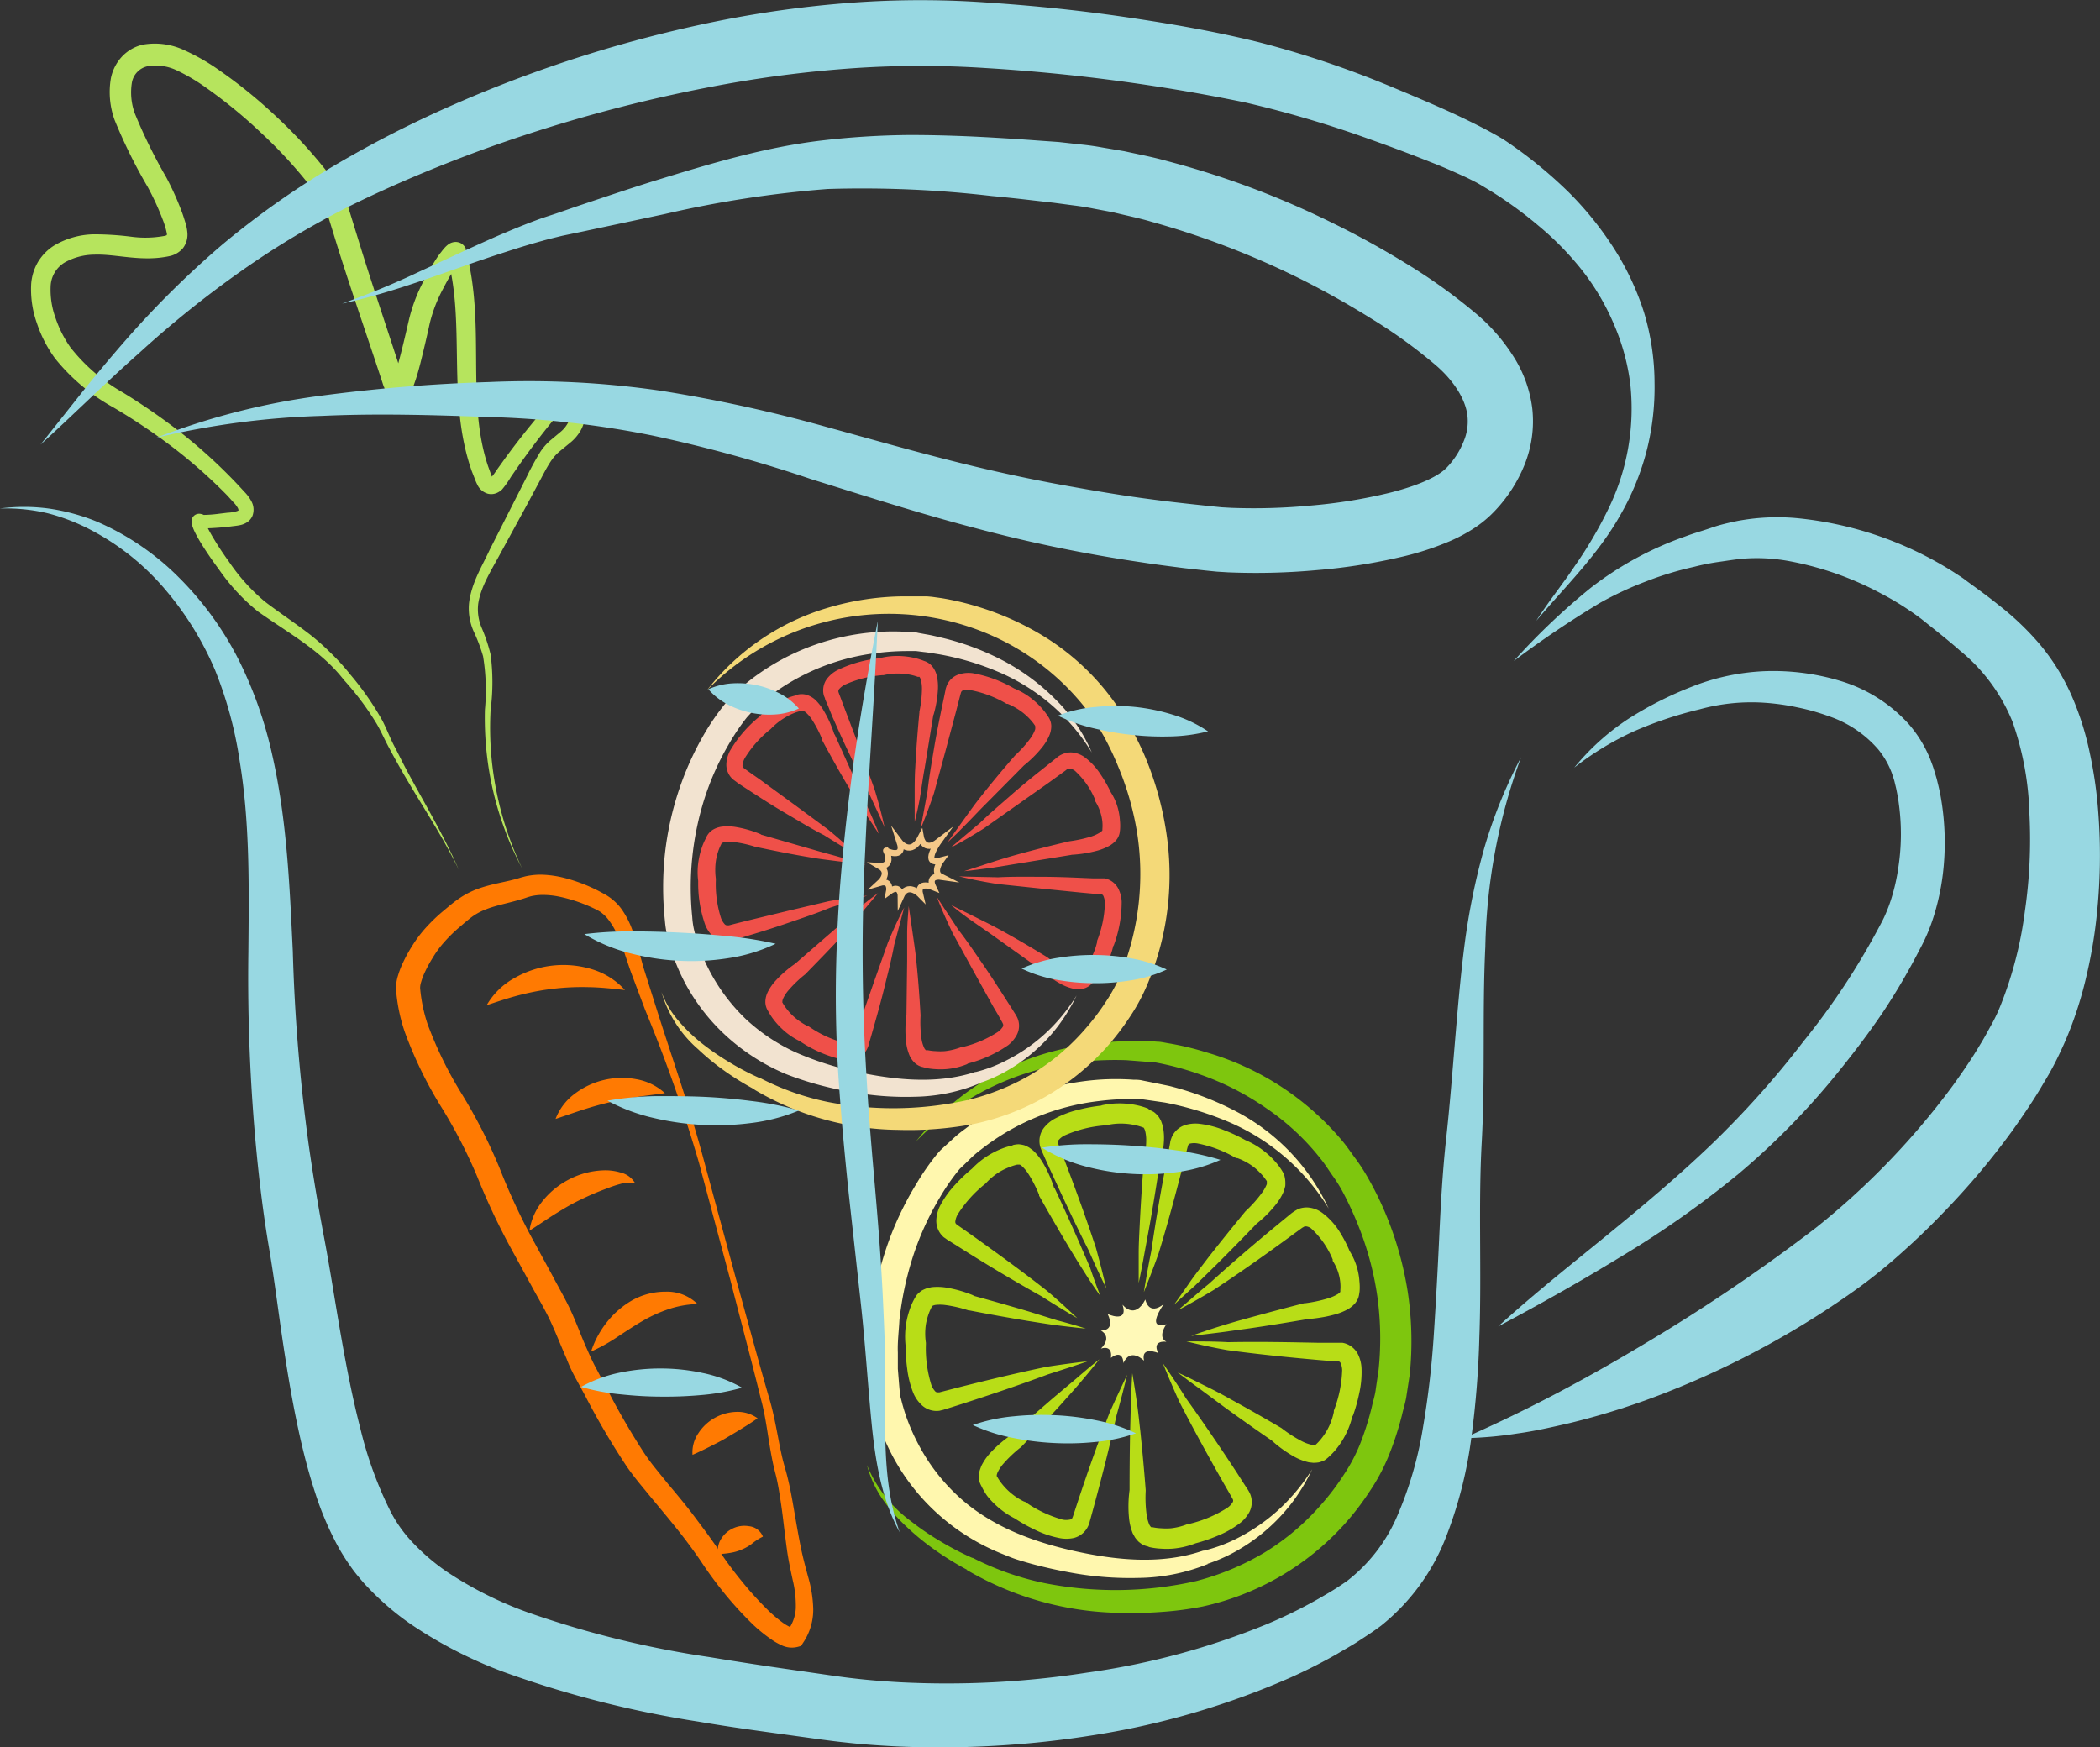 <svg id="Layer_1" data-name="Layer 1" xmlns="http://www.w3.org/2000/svg" viewBox="0 0 239.53 199.33"><rect x="0" y="0" width="239.53" height="199.33" fill="#333333" stroke="none"/><defs><style>.cls-1{fill:#ff7a02;}.cls-2{fill:#b6e45d;}.cls-3{fill:#7ec60e;}.cls-4{fill:#fff7ae;}.cls-5{fill:#fff9b8;}.cls-6{fill:#b8dd17;}.cls-7{fill:#f4d978;}.cls-8{fill:#f2e3d0;}.cls-9{fill:none;stroke:#f4c889;stroke-miterlimit:10;stroke-width:0.7px;}.cls-10{fill:#ef5049;}.cls-11{fill:#98d8e2;}</style></defs><title>serving</title><path class="cls-1" d="M86.34,140.86,90,154.37c1.25,4.49,2.45,9,3.75,13.48.69,2.26,1,4.63,1.51,6.84.13.56.29,1.09.45,1.67s.29,1.16.42,1.74c.24,1.16.43,2.32.63,3.47s.4,2.29.63,3.42.52,2.19.83,3.35A14.3,14.3,0,0,1,98.8,192a6.73,6.73,0,0,1-1.19,3.89h0l-.19.31-.36.1a2.7,2.7,0,0,1-1.94-.21,7.14,7.14,0,0,1-1.18-.69A17.67,17.67,0,0,1,92,193.83a41.17,41.17,0,0,1-3.22-3.49A46.32,46.32,0,0,1,86,186.56c-.85-1.25-1.74-2.45-2.69-3.64s-1.93-2.36-2.91-3.54l-1.47-1.79c-.49-.61-1-1.27-1.44-1.92a85,85,0,0,1-4.74-8.08l-1.09-2c-.39-.72-.73-1.45-1-2.17-.64-1.45-1.19-2.87-1.81-4.21s-1.41-2.65-2.14-4l-2.22-4.06a75.69,75.69,0,0,1-4-8.45,56.87,56.87,0,0,0-4.13-8,46.66,46.66,0,0,1-4.15-8.54,19.46,19.46,0,0,1-1-4.9,4.87,4.87,0,0,1,.24-1.57,9.73,9.73,0,0,1,.47-1.25,17.48,17.48,0,0,1,1.2-2.2,14.28,14.28,0,0,1,1.52-2,20,20,0,0,1,1.77-1.72l.92-.77c.31-.25.6-.49,1-.76a9.56,9.56,0,0,1,2.36-1.21c1.65-.57,3.16-.74,4.52-1.16l.26-.08.34-.09a5.36,5.36,0,0,1,.69-.14,7.94,7.94,0,0,1,1.35-.09,11.8,11.8,0,0,1,2.53.36,18.4,18.4,0,0,1,4.54,1.82,5.76,5.76,0,0,1,1.13.78,5.86,5.86,0,0,1,.91,1,10.12,10.12,0,0,1,1.17,2.25c.59,1.52.92,3.06,1.34,4.49l1.39,4.39C82.68,129.08,84.76,134.89,86.34,140.86Zm-.59.16a171.53,171.53,0,0,0-6.12-17.37L78,119.32c-.53-1.49-.95-3-1.56-4.27a8.29,8.29,0,0,0-1.06-1.77,3.9,3.9,0,0,0-.66-.66,1.94,1.94,0,0,0-.36-.25,3.74,3.74,0,0,0-.43-.23,17.52,17.52,0,0,0-4.08-1.41,9.45,9.45,0,0,0-2-.2,5.9,5.9,0,0,0-.95.09,3.05,3.05,0,0,0-.44.1l-.21.06-.29.1c-1.57.52-3.13.77-4.38,1.25a6.91,6.91,0,0,0-1.72.91c-.24.18-.54.43-.83.67l-.84.72A17.36,17.36,0,0,0,56.63,116a11.43,11.43,0,0,0-1.22,1.68,14.77,14.77,0,0,0-1,1.86,7,7,0,0,0-.33.91,2.26,2.26,0,0,0-.12.69,17.72,17.72,0,0,0,.85,4.12,44.31,44.31,0,0,0,3.92,8A59.69,59.69,0,0,1,63,141.63a73.07,73.07,0,0,0,3.83,8.25l2.18,4c.71,1.36,1.48,2.65,2.17,4.15S72.38,161,73,162.35c.3.69.6,1.35.94,2l1.07,2a82.85,82.85,0,0,0,4.52,7.87c.42.62.84,1.19,1.32,1.78l1.44,1.78c1,1.19,2,2.38,2.92,3.61s1.89,2.5,2.76,3.8a43.9,43.9,0,0,0,2.67,3.62,39,39,0,0,0,3,3.31,15.49,15.49,0,0,0,1.63,1.39,5,5,0,0,0,.8.49c.24.14.45.1.29.13l-.55.4h0a4.56,4.56,0,0,0,1-2.62,12.36,12.36,0,0,0-.35-3.22c-.24-1.11-.5-2.31-.66-3.48s-.3-2.33-.44-3.49-.31-2.3-.5-3.43c-.1-.56-.21-1.13-.35-1.67s-.29-1.15-.4-1.73c-.47-2.34-.67-4.63-1.28-6.86-1.11-4.53-2.32-9-3.48-13.55Z" transform="translate(-6.04 -8.44)"/><path class="cls-2" d="M65.6,107.51a36.52,36.52,0,0,1-3.88-11.84,37.25,37.25,0,0,1-.37-6.27,23.89,23.89,0,0,0-.21-6.1,18.83,18.83,0,0,0-1.08-2.85,6.41,6.41,0,0,1-.51-3.3c.3-2.27,1.47-4.1,2.35-6l2.82-5.56,1.41-2.78A31.23,31.23,0,0,1,67.66,60a6.56,6.56,0,0,1,1.15-1.32l1.2-1a3.43,3.43,0,0,0,.81-1,2.88,2.88,0,0,0,.33-1.16,2.78,2.78,0,0,0,0-.6,1.56,1.56,0,0,0-.12-.46s0,0,0,0a.77.77,0,0,0-.22.1,4.05,4.05,0,0,0-.9.91l-1,1.19q-1.95,2.4-3.72,4.92l-.88,1.27a10.31,10.31,0,0,1-1,1.42,2,2,0,0,1-.62.41,1.59,1.59,0,0,1-1,.08,1.9,1.9,0,0,1-1.19-1,7,7,0,0,1-.35-.82l-.3-.76C56.94,53.89,59.22,45.2,57,37.56l.06.16a1,1,0,0,0,.45.48,1.09,1.09,0,0,0,.67.12c.33-.08.28-.1.36-.14s0,0,0,0-.18.22-.28.35-.4.58-.59.89c-.38.62-.74,1.28-1.08,1.94a16.56,16.56,0,0,0-1.54,4c-.33,1.52-.68,3-1.07,4.56-.2.77-.41,1.53-.7,2.33-.07.2-.15.41-.25.62a3.26,3.26,0,0,1-.48.79,1.69,1.69,0,0,1-.36.32,1.38,1.38,0,0,1-1.8-.24,1.74,1.74,0,0,1-.26-.37,3.47,3.47,0,0,1-.29-.85l0,.11c-1.72-5.28-3.57-10.54-5.25-15.88l-1.21-3.93a14.23,14.23,0,0,0-2-3.21,52.82,52.82,0,0,0-5.54-6,55.58,55.58,0,0,0-6.3-5.17,21.43,21.43,0,0,0-3.39-2A5.56,5.56,0,0,0,22.86,16a2.31,2.31,0,0,0-1.78,1.89,7,7,0,0,0,.33,3.47A59.19,59.19,0,0,0,25,28.66a32.7,32.7,0,0,1,1.78,3.95c.13.34.24.7.35,1.05a5.49,5.49,0,0,1,.28,1.28,2.56,2.56,0,0,1-.51,1.82,2.74,2.74,0,0,1-1.54.9c-3.22.69-6.07-.27-8.56-.17a7,7,0,0,0-3.41.91A3.32,3.32,0,0,0,11.82,41a9.36,9.36,0,0,0,.53,3.64,13.17,13.17,0,0,0,1.72,3.42,20.45,20.45,0,0,0,6,5.16A70.62,70.62,0,0,1,27,58.05a59.56,59.56,0,0,1,6.23,5.75l.72.78a4.6,4.6,0,0,1,.74,1,2,2,0,0,1,.14,1.72,1.68,1.68,0,0,1-.66.75,2.37,2.37,0,0,1-.73.29c-.45.09-.76.11-1.12.16l-1.06.11q-1.07.09-2.14.11h-.24l-.21-.14-.06,0,.07,0a.62.62,0,0,0,.4-.06.67.67,0,0,0,.35-.44.39.39,0,0,0,0-.13v0a4.2,4.2,0,0,0,.25.61c.22.44.47.89.74,1.33.53.89,1.11,1.76,1.72,2.6a22,22,0,0,0,4.1,4.57c1.66,1.27,3.44,2.44,5.14,3.75A27.35,27.35,0,0,1,43.84,83,24.58,24.58,0,0,1,46,85.39a33,33,0,0,1,3.67,5.28c.51,1,.88,2,1.35,2.89s.95,1.89,1.45,2.82c2,3.72,4.21,7.37,5.9,11.27-1.84-3.83-4.23-7.34-6.34-11q-.8-1.38-1.55-2.79C49.95,92.9,49.53,91.9,49,91a32.24,32.24,0,0,0-3.74-5c-2.58-3.34-6.32-5.33-9.82-7.82A22.93,22.93,0,0,1,31,73.38c-.64-.86-1.26-1.75-1.84-2.67-.29-.46-.57-.93-.83-1.44a5.47,5.47,0,0,1-.36-.86,1.74,1.74,0,0,1-.07-.34,1,1,0,0,1,0-.33.88.88,0,0,1,.46-.6.9.9,0,0,1,.6-.07,1.23,1.23,0,0,1,.26.08,2.15,2.15,0,0,1,.28.16l-.45-.13q1,0,2-.14l1-.12c.32,0,.71-.09.94-.15s.27-.13.26-.12a.83.83,0,0,0-.1-.29,3,3,0,0,0-.51-.65L32,65a57.75,57.75,0,0,0-6.15-5.46A68.68,68.68,0,0,0,19,54.93a22.43,22.43,0,0,1-6.67-5.59,14.5,14.5,0,0,1-2.07-4,11.48,11.48,0,0,1-.66-4.57,5.83,5.83,0,0,1,.77-2.44,5.7,5.7,0,0,1,1.81-1.86,9.21,9.21,0,0,1,4.55-1.3,33.73,33.73,0,0,1,4.32.28,12,12,0,0,0,3.77-.1c.25-.06.32-.14.26-.08s0,0,0-.15a9.07,9.07,0,0,0-.5-1.68,30.36,30.36,0,0,0-1.68-3.65,59.51,59.51,0,0,1-3.79-7.67,9.35,9.35,0,0,1-.42-4.76,5.14,5.14,0,0,1,1.24-2.44,4.69,4.69,0,0,1,2.42-1.39,7.93,7.93,0,0,1,4.85.7A23.86,23.86,0,0,1,31,16.42a56.07,56.07,0,0,1,6.63,5.39,55.3,55.3,0,0,1,5.79,6.31A16.28,16.28,0,0,1,45.74,32L47,36.08c1.63,5.3,3.45,10.56,5.14,15.89l0,.07v0c0,.13.08.29.07.25a.62.62,0,0,0-.1-.13,1,1,0,0,0-.57-.3,1,1,0,0,0-.71.14.69.69,0,0,0-.15.13c0,.05.06-.08.11-.21s.12-.29.18-.45c.24-.65.45-1.38.64-2.11.39-1.46.74-3,1.08-4.46a18.82,18.82,0,0,1,1.77-4.59c.37-.71.76-1.41,1.19-2.1.22-.35.44-.69.7-1a6.65,6.65,0,0,1,.45-.55,2.92,2.92,0,0,1,.38-.34,1.44,1.44,0,0,1,.62-.26,1.28,1.28,0,0,1,.81.13,1.3,1.3,0,0,1,.55.59l0,.07,0,.09c2.32,8.51,0,17.08,2.55,24.68l.25.69a6.64,6.64,0,0,0,.24.62c.07.15.11.1-.08,0A.38.38,0,0,0,62,63s0,0,0,0a12.27,12.27,0,0,0,.8-1.09l.92-1.28q1.86-2.54,3.9-4.95l1-1.19A5.49,5.49,0,0,1,70,53.19a2.08,2.08,0,0,1,1.25-.32,1.63,1.63,0,0,1,1.27.87,3,3,0,0,1,.3,1,4.45,4.45,0,0,1,0,1,4.51,4.51,0,0,1-.55,1.81,5,5,0,0,1-1.19,1.39l-1.22,1a5,5,0,0,0-.91,1c-.53.76-1,1.73-1.49,2.63L66,66.29,63,71.79c-1,1.84-2.12,3.61-2.41,5.5A5.35,5.35,0,0,0,61,80.1a19.37,19.37,0,0,1,1,3,24.44,24.44,0,0,1,0,6.32,36.62,36.62,0,0,0,.18,6.18A37.42,37.42,0,0,0,65.6,107.51Z" transform="translate(-6.04 -8.44)"/><path class="cls-1" d="M77.32,121.38c-1.49-.17-2.82-.31-4.13-.33a28,28,0,0,0-3.85.16,28.55,28.55,0,0,0-3.79.68c-1.28.31-2.55.74-4,1.22A8.23,8.23,0,0,1,64.74,120a11.19,11.19,0,0,1,8.8-1A8.27,8.27,0,0,1,77.32,121.38Z" transform="translate(-6.04 -8.44)"/><path class="cls-1" d="M81.88,133.14c-1.23.18-2.3.29-3.33.46s-2,.36-3,.59-1.95.5-2.95.82-2,.68-3.19,1.07a6.45,6.45,0,0,1,2.21-2.89,8.93,8.93,0,0,1,7-1.64A6.48,6.48,0,0,1,81.88,133.14Z" transform="translate(-6.04 -8.44)"/><path class="cls-1" d="M78.49,143.42a3.58,3.58,0,0,0-1.7.08,13.73,13.73,0,0,0-1.54.52,29.76,29.76,0,0,0-3,1.28c-1,.47-1.88,1-2.82,1.58s-1.87,1.24-3,1.95a7,7,0,0,1,1.58-3.48,9.27,9.27,0,0,1,3-2.4,9.08,9.08,0,0,1,3.76-1,6,6,0,0,1,2,.23A2.65,2.65,0,0,1,78.49,143.42Z" transform="translate(-6.04 -8.44)"/><path class="cls-1" d="M85.6,157.2a11.27,11.27,0,0,0-3.35.6,15.79,15.79,0,0,0-2.83,1.28c-.91.52-1.82,1.12-2.78,1.75a20,20,0,0,1-3.18,1.79,10.7,10.7,0,0,1,1.77-3.31,10,10,0,0,1,2.89-2.52,7.74,7.74,0,0,1,3.86-1A4.93,4.93,0,0,1,85.6,157.2Z" transform="translate(-6.04 -8.44)"/><path class="cls-1" d="M92.45,170.23c-.75.53-1.36.9-1.94,1.26s-1.12.67-1.67,1-1.1.6-1.71.91-1.25.63-2.1,1a3.86,3.86,0,0,1,.67-2.47A5.36,5.36,0,0,1,90,169.5,3.88,3.88,0,0,1,92.45,170.23Z" transform="translate(-6.04 -8.44)"/><path class="cls-1" d="M93.06,183.73a6.32,6.32,0,0,0-1.29.84,5.24,5.24,0,0,1-1,.58,5.41,5.41,0,0,1-1.16.38,10,10,0,0,1-1.67.19,2.53,2.53,0,0,1,.41-1.82,3.11,3.11,0,0,1,1.31-1.12,3.05,3.05,0,0,1,1.81-.24A1.9,1.9,0,0,1,93.06,183.73Z" transform="translate(-6.04 -8.44)"/><path class="cls-3" d="M110.52,138.65a29.31,29.31,0,0,1,14.87-10.07,35.13,35.13,0,0,1,9.12-1.36l2.31,0h.58l.61.05c.39,0,.78.09,1.17.16a32.48,32.48,0,0,1,4.54,1.08,31.76,31.76,0,0,1,15.52,10.19c.5.61.93,1.26,1.4,1.89a20.67,20.67,0,0,1,1.31,2,36.74,36.74,0,0,1,2.1,4.22,38.61,38.61,0,0,1,2.56,9,37.74,37.74,0,0,1,.23,9.42l-.36,2.34c-.1.78-.36,1.54-.53,2.3a36.2,36.2,0,0,1-1.45,4.48,22.28,22.28,0,0,1-2.27,4.27,30.46,30.46,0,0,1-2.9,3.76,30.53,30.53,0,0,1-16.15,9.33,37,37,0,0,1-4.65.61,44.41,44.41,0,0,1-4.63.11,35.51,35.51,0,0,1-17.62-4.92l.06,0a33.68,33.68,0,0,1-3.63-2.24,28.55,28.55,0,0,1-3.28-2.68,19.61,19.61,0,0,1-2.77-3.2,12.46,12.46,0,0,1-1.73-3.81,15.11,15.11,0,0,0,5,6.38,30.77,30.77,0,0,0,3.39,2.31,32.47,32.47,0,0,0,3.61,1.88l.06,0a32.53,32.53,0,0,0,8.22,2.89,41.77,41.77,0,0,0,17.27-.24,29.66,29.66,0,0,0,7.83-3.28,27.58,27.58,0,0,0,6.44-5.46,27.07,27.07,0,0,0,2.56-3.38,18.93,18.93,0,0,0,1.92-3.66,32.76,32.76,0,0,0,1.28-4.08c.15-.69.38-1.37.46-2.08l.31-2.11a34.72,34.72,0,0,0-.15-8.5,35.17,35.17,0,0,0-2.26-8.25,38.3,38.3,0,0,0-1.82-3.87A17.47,17.47,0,0,0,158,142.5c-.41-.58-.79-1.2-1.23-1.75a27.48,27.48,0,0,0-6.18-5.81A31.34,31.34,0,0,0,142.9,131a32.2,32.2,0,0,0-4.16-1.18c-.35-.08-.7-.14-1-.2l-.5-.07-.54,0-2.18-.17a36,36,0,0,0-8.69.75A30.6,30.6,0,0,0,110.52,138.65Z" transform="translate(-6.04 -8.44)"/><path class="cls-4" d="M157.59,146.3a24.75,24.75,0,0,0-11.44-9.89,36,36,0,0,0-7.25-2.2l-1.87-.27-.93-.13c-.25,0-.58,0-.88,0a29.56,29.56,0,0,0-3.73.22,26.77,26.77,0,0,0-13.55,5.54,12.2,12.2,0,0,0-1.38,1.2l-.65.63-.33.31a1.1,1.1,0,0,0-.12.13l-.14.17a24.47,24.47,0,0,0-2.06,3,32.88,32.88,0,0,0-3.08,6.75,36.88,36.88,0,0,0-1.55,7.26c-.06,1.24-.23,2.47-.18,3.72,0,.62,0,1.24,0,1.86l.15,1.85.08.9c0,.22.1.54.17.81.14.57.31,1.15.5,1.72a23.05,23.05,0,0,0,1.45,3.33,21.8,21.8,0,0,0,4.38,5.77c3.56,3.37,8.25,5.23,13.22,6.35s10.13,1.62,14.86,0l.08,0h0A17.08,17.08,0,0,0,147,184a21.32,21.32,0,0,0,3.35-2.07,20.11,20.11,0,0,0,2.93-2.68,21.9,21.9,0,0,0,2.43-3.2,22.16,22.16,0,0,1-2.07,3.5,20.86,20.86,0,0,1-6.06,5.52,18.23,18.23,0,0,1-3.83,1.77l.1,0a21.76,21.76,0,0,1-7.92,1.6,37.33,37.33,0,0,1-8-.65c-1.31-.24-2.62-.53-3.91-.87-.65-.17-1.29-.36-1.93-.56s-1.3-.49-1.93-.74a24.57,24.57,0,0,1-7-4.35,24.17,24.17,0,0,1-5.17-6.47,26.24,26.24,0,0,1-1.7-3.8c-.23-.66-.43-1.32-.6-2-.09-.35-.16-.67-.23-1.09l-.1-1-.19-2c0-.68,0-1.36,0-2a39.69,39.69,0,0,1,.17-4.07,40.13,40.13,0,0,1,1.77-7.95,36.1,36.1,0,0,1,3.44-7.38A27,27,0,0,1,113,140l.18-.2a2.86,2.86,0,0,1,.22-.23l.38-.35.77-.7a14.64,14.64,0,0,1,1.6-1.32,26.54,26.54,0,0,1,7.2-3.92,31.34,31.34,0,0,1,7.94-1.67,28.19,28.19,0,0,1,4.06,0c.35,0,.66,0,1.06.1l1,.2,2,.41a34.31,34.31,0,0,1,7.48,2.83A23.81,23.81,0,0,1,157.59,146.3Z" transform="translate(-6.04 -8.44)"/><path class="cls-5" d="M134.08,157.27s1.36,1.82,2.6-.59c0,0,.34,1.92,2.1.53,0,0-2.17,3,.3,2.29,0,0-1.07,1.45,0,2,0,0-1.68-.24-.94,1.28,0,0-2-.84-1.61.88,0,0-1.54-1.57-2.35.27,0,0,0-1.65-1.43-.59,0,0,.31-1.5-1.14-1.06,0,0,1.38-1.25,0-2.06,0,0,1.73.12.77-1.89C132.31,158.31,134.79,159.48,134.08,157.27Z" transform="translate(-6.04 -8.44)"/><path class="cls-6" d="M135.92,154.79q0-1.69,0-3.35c0-1.1.07-2.23.12-3.34q.17-3.35.43-6.71l0-.11a14.61,14.61,0,0,0,.31-2.73,4.44,4.44,0,0,0-.14-1.17,1.59,1.59,0,0,1-.08-.19.67.67,0,0,1-.07-.11s0,0,0,0,0,0,0,0l-.17-.06a6,6,0,0,0-1-.27,7,7,0,0,0-1.06-.13,7.18,7.18,0,0,0-2.1.2H132a14,14,0,0,0-4.54,1.15,2.13,2.13,0,0,0-.65.5.35.35,0,0,0-.1.33l.05.17.12.3.23.6.46,1.2c1.22,3.2,2.39,6.43,3.47,9.71l0,0c.43,1.54.82,3.09,1.18,4.63-.7-1.44-1.37-2.88-2-4.32v0c-1.56-3.06-3-6.18-4.45-9.33l-.53-1.18-.26-.59-.13-.3c-.05-.12-.11-.29-.16-.44a2.47,2.47,0,0,1,.38-2.1,4,4,0,0,1,1.32-1.12,11,11,0,0,1,2.68-1,18.55,18.55,0,0,1,2.69-.48l-.16,0a9.37,9.37,0,0,1,2.76-.22,9.17,9.17,0,0,1,1.37.19,7.66,7.66,0,0,1,1.38.43L137,135a3.72,3.72,0,0,1,.66.3,3.53,3.53,0,0,1,.5.48,4.4,4.4,0,0,1,.31.53l.18.51a6.33,6.33,0,0,1,.15,1.78,13.74,13.74,0,0,1-.55,3.15l0-.11q-.5,3.28-1.08,6.57l-.61,3.3Q136.27,153.16,135.92,154.79Z" transform="translate(-6.04 -8.44)"/><path class="cls-6" d="M131.56,156.29q-1-1.39-1.87-2.79c-.6-.92-1.18-1.89-1.76-2.84q-1.72-2.88-3.37-5.82l0-.11a14.64,14.64,0,0,0-1.26-2.44,4.43,4.43,0,0,0-.77-.89l-.17-.11a.65.65,0,0,1-.12,0s0,0,0,0,0,0,0,0l-.17,0a6,6,0,0,0-.95.31,7,7,0,0,0-1,.48,7.18,7.18,0,0,0-1.63,1.34l0,0-.08.07a14,14,0,0,0-3.13,3.48,2.13,2.13,0,0,0-.27.78.35.35,0,0,0,.1.33l.14.11.26.18.53.37,1.05.74c2.79,2,5.56,4,8.28,6.14l0,0c1.21,1,2.4,2.11,3.55,3.19-1.38-.81-2.74-1.63-4.06-2.48l0,0c-3-1.68-6-3.46-8.88-5.28l-1.09-.69-.55-.34-.27-.17-.38-.27a2.47,2.47,0,0,1-.85-2,4,4,0,0,1,.47-1.67,11,11,0,0,1,1.67-2.32,18.54,18.54,0,0,1,2-1.89l-.12.11a9.37,9.37,0,0,1,2.17-1.72,9.18,9.18,0,0,1,1.24-.6,7.65,7.65,0,0,1,1.39-.41l-.17,0a3.72,3.72,0,0,1,.72-.11,3.52,3.52,0,0,1,.69.12,4.46,4.46,0,0,1,.55.27l.43.32a6.34,6.34,0,0,1,1.11,1.4,13.74,13.74,0,0,1,1.3,2.92l0-.11q1.41,3,2.75,6.06l1.33,3.08Q130.94,154.74,131.56,156.29Z" transform="translate(-6.04 -8.44)"/><path class="cls-6" d="M129.89,160q-1.69-.17-3.33-.38c-1.09-.14-2.2-.33-3.31-.5q-3.31-.55-6.61-1.19l-.11,0a14.64,14.64,0,0,0-2.68-.62,4.44,4.44,0,0,0-1.18,0l-.2.06a.65.65,0,0,1-.11.06s0,0,0,0,0,0,0,0l-.08.16a6,6,0,0,0-.38.92,7,7,0,0,0-.25,1,7.17,7.17,0,0,0,0,2.11v.16a14,14,0,0,0,.62,4.64,2.13,2.13,0,0,0,.42.71.35.35,0,0,0,.32.14l.18,0,.31-.08.62-.16,1.24-.32c3.32-.84,6.66-1.64,10-2.34h0c1.58-.25,3.16-.46,4.74-.64-1.51.53-3,1-4.52,1.49h0c-3.22,1.2-6.49,2.3-9.77,3.36l-1.23.39-.62.19-.31.1-.45.11a2.47,2.47,0,0,1-2-.62,4,4,0,0,1-1-1.44,11,11,0,0,1-.69-2.78,18.55,18.55,0,0,1-.17-2.73V162a9.37,9.37,0,0,1,.09-2.77,9.16,9.16,0,0,1,.35-1.34,7.66,7.66,0,0,1,.58-1.33l-.08.16a3.71,3.71,0,0,1,.38-.62,3.51,3.51,0,0,1,.54-.45,4.42,4.42,0,0,1,.56-.25l.52-.12a6.34,6.34,0,0,1,1.78.06,13.75,13.75,0,0,1,3.07.9l-.11,0q3.2.87,6.4,1.82l3.21,1Q128.31,159.49,129.89,160Z" transform="translate(-6.04 -8.44)"/><path class="cls-6" d="M139.94,157.29q1-1.4,1.93-2.75c.64-.9,1.34-1.78,2-2.66q2.07-2.64,4.21-5.24l.08-.08a14.63,14.63,0,0,0,1.82-2.05,4.45,4.45,0,0,0,.56-1,1.56,1.56,0,0,1,0-.2.64.64,0,0,1,0-.13s0,0,0,0,0,0,0,0l-.1-.14a5.94,5.94,0,0,0-.63-.77,7,7,0,0,0-.79-.72,7.18,7.18,0,0,0-1.84-1l-.06,0-.09,0a14,14,0,0,0-4.37-1.67,2.13,2.13,0,0,0-.82,0,.35.35,0,0,0-.28.21l-.05.17-.08.31-.16.62-.31,1.25c-.85,3.32-1.74,6.63-2.75,9.93v0c-.53,1.51-1.11,3-1.7,4.47.26-1.58.53-3.14.85-4.68v0c.49-3.4,1.08-6.8,1.73-10.19l.25-1.27.12-.63.06-.32c0-.13.07-.3.12-.45a2.47,2.47,0,0,1,1.52-1.5,4,4,0,0,1,1.73-.16,11,11,0,0,1,2.77.72,18.54,18.54,0,0,1,2.47,1.16l-.15-.07a9.36,9.36,0,0,1,2.38,1.41,9.14,9.14,0,0,1,1,.94,7.65,7.65,0,0,1,.89,1.15l-.1-.14a3.71,3.71,0,0,1,.36.63,3.55,3.55,0,0,1,.13.69,4.46,4.46,0,0,1,0,.61l-.14.52a6.34,6.34,0,0,1-.9,1.54,13.74,13.74,0,0,1-2.26,2.26l.08-.08q-2.3,2.4-4.66,4.75l-2.4,2.35Q141.16,156.15,139.94,157.29Z" transform="translate(-6.04 -8.44)"/><path class="cls-6" d="M141.91,160.83c2.13-.76,4.22-1.41,6.38-2s4.31-1.17,6.49-1.72h.1a15.83,15.83,0,0,0,2.67-.57,4.94,4.94,0,0,0,1.1-.49,1.18,1.18,0,0,0,.27-.24s0,0,0,0,0,0,0,0v-.19a4.66,4.66,0,0,0,0-.83,5.23,5.23,0,0,0-.15-.89,5.34,5.34,0,0,0-.72-1.63l0-.06,0-.1a10.06,10.06,0,0,0-2.45-3.53,1.17,1.17,0,0,0-.56-.24c-.07,0-.12,0-.19,0l-.28.16-2,1.46c-2.65,1.93-5.34,3.82-8.09,5.63l0,0c-1.35.81-2.72,1.59-4.1,2.33,1.18-1,2.37-2.07,3.58-3.05l0,0c2.43-2.21,4.94-4.36,7.48-6.46l1.91-1.57a5.52,5.52,0,0,1,.77-.48,2.69,2.69,0,0,1,1-.18,3.14,3.14,0,0,1,1.72.6,8,8,0,0,1,1.94,2.08A15.26,15.26,0,0,1,160,151.2l-.09-.16a7.54,7.54,0,0,1,1,2.33,7.38,7.38,0,0,1,.19,1.25,6.33,6.33,0,0,1,0,1.33v-.19a2.74,2.74,0,0,1-.14.76,2.41,2.41,0,0,1-.36.6,3.28,3.28,0,0,1-.85.69,6.88,6.88,0,0,1-1.61.62,13.85,13.85,0,0,1-1.54.32,15.22,15.22,0,0,1-1.55.17h.1c-2.18.37-4.37.73-6.57,1.05l-3.32.46C144.12,160.57,143,160.71,141.91,160.83Z" transform="translate(-6.04 -8.44)"/><path class="cls-6" d="M140.36,165q1.54.72,3,1.46c1,.49,2,1,3,1.57q2.94,1.61,5.85,3.32l.09.07a14.64,14.64,0,0,0,2.32,1.47,4.44,4.44,0,0,0,1.12.38h.21a.66.66,0,0,1,.13,0s0,0,0,0,0,0,0,0l.13-.12a6,6,0,0,0,.66-.75,7,7,0,0,0,.58-.89,7.17,7.17,0,0,0,.73-2v-.06l0-.09a14,14,0,0,0,.95-4.58,2.13,2.13,0,0,0-.16-.81c-.08-.17-.1-.17-.25-.24l-.18,0-.32,0-.64-.05-1.28-.11c-3.41-.3-6.82-.65-10.25-1.11h0c-1.57-.28-3.13-.61-4.68-1,1.6,0,3.19,0,4.76.09h0c3.44-.07,6.88,0,10.33.07l1.29,0,.65,0h.32l.46,0a2.47,2.47,0,0,1,1.73,1.26,4,4,0,0,1,.43,1.68,11,11,0,0,1-.27,2.85,18.53,18.53,0,0,1-.75,2.63l0-.15a9.37,9.37,0,0,1-1,2.58,9.16,9.16,0,0,1-.77,1.15,7.65,7.65,0,0,1-1,1.06l.13-.12a3.72,3.72,0,0,1-.56.46,3.53,3.53,0,0,1-.66.24,4.43,4.43,0,0,1-.61.05l-.53-.06a6.34,6.34,0,0,1-1.66-.64,13.74,13.74,0,0,1-2.59-1.87l.09.07q-2.74-1.88-5.44-3.84l-2.7-2Q141.68,166,140.36,165Z" transform="translate(-6.04 -8.44)"/><path class="cls-6" d="M135.19,165.09q.29,1.67.52,3.31c.16,1.09.27,2.21.4,3.32q.35,3.34.61,6.69v.11a14.63,14.63,0,0,0,.11,2.74,4.44,4.44,0,0,0,.32,1.14l.11.17s.07.06.09.09,0,0,0,0,0,0,0,0l.17,0a6,6,0,0,0,1,.12,7,7,0,0,0,1.07,0,7.18,7.18,0,0,0,2-.52l.06,0,.1,0a14,14,0,0,0,4.3-1.83,2.13,2.13,0,0,0,.57-.59.35.35,0,0,0,.05-.34l-.08-.16-.16-.28-.32-.56-.64-1.11c-1.7-3-3.35-6-4.92-9.06l0,0c-.66-1.45-1.28-2.92-1.88-4.39.91,1.32,1.8,2.63,2.64,4l0,0c2,2.79,3.94,5.64,5.83,8.53l.7,1.09.35.54.18.27c.07.11.16.27.23.41a2.47,2.47,0,0,1-.05,2.14,4,4,0,0,1-1.13,1.31,11,11,0,0,1-2.49,1.4,18.54,18.54,0,0,1-2.59.88l.15-.05a9.37,9.37,0,0,1-2.69.64,9.16,9.16,0,0,1-1.38,0,7.65,7.65,0,0,1-1.43-.21l.17,0a3.72,3.72,0,0,1-.7-.2,3.52,3.52,0,0,1-.57-.4,4.4,4.4,0,0,1-.39-.47l-.26-.47a6.34,6.34,0,0,1-.42-1.73,13.73,13.73,0,0,1,.06-3.2v.11q0-3.32.06-6.66l.09-3.35Q135.09,166.76,135.19,165.09Z" transform="translate(-6.04 -8.44)"/><path class="cls-6" d="M131.44,163.5q-1.06,1.33-2.13,2.59c-.71.85-1.47,1.67-2.21,2.51q-2.26,2.48-4.59,4.91l-.09.07a14.65,14.65,0,0,0-2,1.91,4.44,4.44,0,0,0-.63,1,1.6,1.6,0,0,1-.06.2.65.65,0,0,1,0,.13s0,0,0,0,0,0,0,0l.09.15a5.94,5.94,0,0,0,.57.82,7,7,0,0,0,.73.77,7.18,7.18,0,0,0,1.75,1.18l.06,0,.08.05a14,14,0,0,0,4.23,2,2.13,2.13,0,0,0,.82,0,.35.35,0,0,0,.29-.19l.07-.17.1-.3.2-.61.4-1.22c1.09-3.25,2.23-6.48,3.48-9.7v0c.64-1.46,1.33-2.9,2-4.33-.37,1.56-.77,3.09-1.2,4.61v0c-.74,3.36-1.59,6.7-2.48,10l-.34,1.25-.17.62-.09.31c0,.13-.09.29-.15.44a2.47,2.47,0,0,1-1.63,1.38,4,4,0,0,1-1.73,0,11,11,0,0,1-2.71-.93,18.54,18.54,0,0,1-2.38-1.34l.14.08a9.37,9.37,0,0,1-2.27-1.58,9.16,9.16,0,0,1-.93-1A7.64,7.64,0,0,1,118,178l.09.15a3.71,3.71,0,0,1-.32-.65,3.52,3.52,0,0,1-.08-.69,4.43,4.43,0,0,1,.09-.61l.18-.51a6.33,6.33,0,0,1,1-1.47,13.75,13.75,0,0,1,2.42-2.09l-.09.07q2.47-2.22,5-4.39l2.57-2.16Q130.13,164.54,131.44,163.5Z" transform="translate(-6.04 -8.44)"/><path class="cls-7" d="M86.7,87.15a27.18,27.18,0,0,1,13.85-9.4,31,31,0,0,1,8.5-1.28c.72,0,1.44,0,2.16,0l.54,0,.57.05,1.09.15a31.43,31.43,0,0,1,4.23,1,32.29,32.29,0,0,1,7.91,3.64,28,28,0,0,1,6.56,5.86,31.41,31.41,0,0,1,2.53,3.63,32.59,32.59,0,0,1,2,3.93,36.43,36.43,0,0,1,2.39,8.42,32,32,0,0,1-2,17.3,21.81,21.81,0,0,1-2.12,4,29.4,29.4,0,0,1-2.7,3.51,28.59,28.59,0,0,1-6.86,5.55,28,28,0,0,1-8.2,3.14,39.84,39.84,0,0,1-8.65.68,32.78,32.78,0,0,1-16.43-4.6l.06,0a31.45,31.45,0,0,1-3.39-2.09,27.35,27.35,0,0,1-3.06-2.5,13.67,13.67,0,0,1-4.19-6.54,10.64,10.64,0,0,0,1.95,3.3,19,19,0,0,0,2.76,2.64,29.4,29.4,0,0,0,3.16,2.15,30.35,30.35,0,0,0,3.37,1.75h0l.06,0a29.92,29.92,0,0,0,7.65,2.7,39.08,39.08,0,0,0,16.09-.24,26.77,26.77,0,0,0,7.31-3,25.49,25.49,0,0,0,6-5.1,26.69,26.69,0,0,0,2.38-3.15,18.65,18.65,0,0,0,1.79-3.41,30.44,30.44,0,0,0,1.76-15.61A33.18,33.18,0,0,0,133.63,96a33.67,33.67,0,0,0-1.7-3.6,28.48,28.48,0,0,0-2.18-3.3,28.12,28.12,0,0,0-12.88-9.06A29.07,29.07,0,0,0,86.7,87.15Z" transform="translate(-6.04 -8.44)"/><path class="cls-8" d="M130.57,94.28a22.94,22.94,0,0,0-10.67-9.2,31,31,0,0,0-6.75-2c-.58-.09-1.16-.2-1.74-.26l-.87-.11-.82,0a27.36,27.36,0,0,0-3.47.2A25.13,25.13,0,0,0,93.63,88a20.26,20.26,0,0,0-2.41,2.29,24,24,0,0,0-1.92,2.82,31.33,31.33,0,0,0-2.86,6.29A33.49,33.49,0,0,0,85,113.06a8.83,8.83,0,0,0,.24,1.59c.13.53.28,1.07.47,1.6a21.25,21.25,0,0,0,5.42,8.46,21.3,21.3,0,0,0,5.65,3.77,35.68,35.68,0,0,0,6.65,2.16c4.57,1,9.43,1.53,13.86.08l.08,0h0a16,16,0,0,0,3.37-1.27,19.58,19.58,0,0,0,5.85-4.45,20.43,20.43,0,0,0,2.25-3,20.64,20.64,0,0,1-1.94,3.25,17.89,17.89,0,0,1-2.56,2.83,18.78,18.78,0,0,1-3.09,2.3,17,17,0,0,1-3.56,1.64l.09,0a20,20,0,0,1-7.37,1.53,34.4,34.4,0,0,1-7.45-.58,37.58,37.58,0,0,1-7.26-2,23.69,23.69,0,0,1-6.52-4.08,22.68,22.68,0,0,1-4.83-6,23.57,23.57,0,0,1-1.58-3.55c-.22-.61-.4-1.24-.56-1.88a11.91,11.91,0,0,1-.33-2,36,36,0,0,1,0-7.59,35.26,35.26,0,0,1,1.64-7.42,34.19,34.19,0,0,1,3.21-6.89,26.92,26.92,0,0,1,2.26-3.13,22.51,22.51,0,0,1,2.92-2.64A26.55,26.55,0,0,1,106,80.54a25.92,25.92,0,0,1,3.79,0c.33,0,.62,0,1,.1l.93.17c.62.1,1.22.26,1.83.4a29.81,29.81,0,0,1,7,2.64,24.68,24.68,0,0,1,5.94,4.43A18.93,18.93,0,0,1,130.57,94.28Z" transform="translate(-6.04 -8.44)"/><path class="cls-9" d="M108.66,104.51s1.27,1.7,2.42-.55c0,0,.32,1.79,2,.5,0,0-2,2.77.28,2.14,0,0-1,1.35,0,1.85,0,0-1.56-.23-.88,1.19,0,0-1.89-.78-1.5.82,0,0-1.43-1.46-2.19.25,0,0,0-1.54-1.34-.55,0,0,.29-1.4-1.06-1,0,0,1.29-1.17,0-1.92,0,0,1.61.11.72-1.77C107,105.48,109.32,106.56,108.66,104.51Z" transform="translate(-6.04 -8.44)"/><path class="cls-10" d="M110.37,102.2l0-3.12c0-1,0-2.09.07-3.13.11-2.09.27-4.16.47-6.23l0-.1a13.63,13.63,0,0,0,.29-2.56,3.9,3.9,0,0,0-.14-1.11.84.84,0,0,0-.15-.3.14.14,0,0,0-.08,0l-.11,0h0a5.6,5.6,0,0,0-.91-.25,6.59,6.59,0,0,0-1-.12,7.53,7.53,0,0,0-2,.18l-.08,0h-.06a12.73,12.73,0,0,0-4.25,1.08,2.17,2.17,0,0,0-.64.48.39.39,0,0,0-.1.37l.06.17.11.29.21.56.42,1.12L104.18,94l1.62,4.5v0c.43,1.42.82,2.85,1.13,4.31-.59-1.36-1.23-2.69-1.83-4v0c-.8-1.43-1.46-2.88-2.16-4.33s-1.35-2.91-2-4.38L100.5,89l-.24-.55-.11-.27c0-.11-.1-.26-.14-.4a2.23,2.23,0,0,1,.35-1.9,3.6,3.6,0,0,1,1.21-1,14.3,14.3,0,0,1,5-1.37l-.14,0a8,8,0,0,1,2.55-.22,8.49,8.49,0,0,1,1.26.18,7.09,7.09,0,0,1,1.28.4l-.14-.05a1.94,1.94,0,0,1,1.05.71,2.68,2.68,0,0,1,.45.94,5.59,5.59,0,0,1,.14,1.64,12.73,12.73,0,0,1-.51,2.92l0-.1-1,6.13c-.19,1-.32,2-.49,3.07S110.62,101.18,110.37,102.2Z" transform="translate(-6.04 -8.44)"/><path class="cls-10" d="M106.31,103.59,104.59,101c-.56-.87-1.15-1.74-1.68-2.64-1.07-1.79-2.08-3.61-3.07-5.44l0-.09a13.62,13.62,0,0,0-1.18-2.29,3.9,3.9,0,0,0-.73-.85.84.84,0,0,0-.29-.16.14.14,0,0,0-.1,0l-.12,0h0a5.61,5.61,0,0,0-.9.29,6.6,6.6,0,0,0-.89.45A7.53,7.53,0,0,0,94,91.55l-.06.06,0,0A12.73,12.73,0,0,0,91,94.91a2.17,2.17,0,0,0-.26.76.39.39,0,0,0,.12.37l.14.11.25.18.49.35,1,.7,3.88,2.83,3.85,2.84,0,0c1.15.94,2.27,1.91,3.33,3-1.25-.8-2.52-1.55-3.77-2.34l0,0c-1.46-.74-2.81-1.58-4.2-2.39s-2.74-1.67-4.08-2.54l-1-.65-.5-.33L90,97.61l-.34-.25a2.23,2.23,0,0,1-.77-1.77,3.6,3.6,0,0,1,.43-1.53,14.3,14.3,0,0,1,3.38-3.9l-.1.1a8,8,0,0,1,2-1.6,8.46,8.46,0,0,1,1.15-.55A7.08,7.08,0,0,1,97,87.73l-.15,0a1.93,1.93,0,0,1,1.27,0,2.67,2.67,0,0,1,.9.53,5.59,5.59,0,0,1,1,1.29,12.73,12.73,0,0,1,1.2,2.71l0-.09,2.55,5.67c.41,1,.87,1.87,1.3,2.83S105.94,102.61,106.31,103.59Z" transform="translate(-6.04 -8.44)"/><path class="cls-10" d="M104.75,107.07l-3.1-.38c-1-.13-2.07-.25-3.1-.43-2.06-.34-4.1-.75-6.14-1.18l-.09,0a13.6,13.6,0,0,0-2.51-.58,3.9,3.9,0,0,0-1.12,0,.84.84,0,0,0-.31.12.14.14,0,0,0-.06.08l-.05.11,0,0a5.59,5.59,0,0,0-.35.87,6.58,6.58,0,0,0-.23,1,7.54,7.54,0,0,0,0,2v.14a12.72,12.72,0,0,0,.59,4.35,2.17,2.17,0,0,0,.41.69A.39.39,0,0,0,89,114l.18,0,.3-.08.58-.15,1.16-.29,4.67-1.13,4.66-1.1h0c1.46-.27,2.93-.49,4.41-.63-1.42.44-2.82.92-4.22,1.36h0c-1.51.63-3,1.12-4.54,1.65s-3,1-4.58,1.47l-1.15.35-.58.17-.28.08-.41.1a2.23,2.23,0,0,1-1.85-.56,3.6,3.6,0,0,1-.88-1.32,14.3,14.3,0,0,1-.79-5.1v.14a8,8,0,0,1,.08-2.56,8.48,8.48,0,0,1,.32-1.24,7.1,7.1,0,0,1,.54-1.22l-.07.14a1.93,1.93,0,0,1,.82-1,2.67,2.67,0,0,1,1-.34,5.59,5.59,0,0,1,1.65.05,12.74,12.74,0,0,1,2.85.84l-.09,0,6,1.73c1,.3,2,.55,3,.84S103.77,106.71,104.75,107.07Z" transform="translate(-6.04 -8.44)"/><path class="cls-10" d="M114.12,104.52l1.82-2.54c.61-.84,1.21-1.7,1.86-2.52,1.29-1.64,2.62-3.24,4-4.82l.07-.07a13.61,13.61,0,0,0,1.71-1.92,3.9,3.9,0,0,0,.53-1,.85.85,0,0,0,0-.33.14.14,0,0,0,0-.09l-.07-.1,0,0a5.62,5.62,0,0,0-.6-.73,6.59,6.59,0,0,0-.74-.67,7.52,7.52,0,0,0-1.72-1l-.07,0-.05,0a12.73,12.73,0,0,0-4.1-1.56,2.17,2.17,0,0,0-.8,0,.39.39,0,0,0-.3.25l-.05.17-.08.3-.15.58-.3,1.16-1.24,4.64-1.26,4.62v0c-.47,1.41-1,2.81-1.56,4.17.29-1.45.54-2.91.82-4.36v0c.17-1.63.46-3.19.72-4.78s.58-3.16.9-4.73l.25-1.18.12-.59.06-.28c0-.11.07-.27.11-.41a2.23,2.23,0,0,1,1.38-1.35,3.6,3.6,0,0,1,1.58-.15A14.29,14.29,0,0,1,121.75,87l-.13-.06a8,8,0,0,1,2.21,1.29,8.5,8.5,0,0,1,.93.88,7.09,7.09,0,0,1,.82,1.06l-.09-.12a1.94,1.94,0,0,1,.46,1.18,2.68,2.68,0,0,1-.18,1,5.6,5.6,0,0,1-.83,1.42,12.73,12.73,0,0,1-2.1,2.1l.07-.07-4.38,4.42c-.74.73-1.43,1.48-2.17,2.23S114.9,103.83,114.12,104.52Z" transform="translate(-6.04 -8.44)"/><path class="cls-10" d="M116,107.82c2-.63,3.94-1.31,6-1.88s4-1.06,6-1.53H128a15.82,15.82,0,0,0,2.5-.54,4.61,4.61,0,0,0,1-.46,1.06,1.06,0,0,0,.28-.24c0-.07,0,0,0,0V103a4.39,4.39,0,0,0,0-.79,4.94,4.94,0,0,0-.15-.84,5.64,5.64,0,0,0-.67-1.54l0-.08,0-.06a9.19,9.19,0,0,0-2.31-3.32,1.25,1.25,0,0,0-.56-.25.64.64,0,0,0-.48.19l-1.86,1.35-7.5,5.29,0,0c-1.24.78-2.5,1.53-3.8,2.2l3.35-2.82,0,0c1.12-1.09,2.29-2.07,3.45-3.09s2.35-2,3.54-2.94l1.79-1.43a2.46,2.46,0,0,1,1.62-.6,2.86,2.86,0,0,1,1.56.55,7.42,7.42,0,0,1,1.79,1.92,15.37,15.37,0,0,1,1.22,2.14l-.08-.14a6.47,6.47,0,0,1,.92,2.14,6.82,6.82,0,0,1,.17,1.15,5.87,5.87,0,0,1,0,1.22v-.17a1.84,1.84,0,0,1-.45,1.23,2.88,2.88,0,0,1-.77.62,6.31,6.31,0,0,1-1.48.58,14.15,14.15,0,0,1-2.87.44h.09l-6.14,1-3.07.5C118,107.57,117,107.73,116,107.82Z" transform="translate(-6.04 -8.44)"/><path class="cls-10" d="M114.52,111.68l2.8,1.39c.92.47,1.87.92,2.79,1.43,1.83,1,3.62,2.06,5.4,3.15l.08.06a13.62,13.62,0,0,0,2.17,1.38,3.9,3.9,0,0,0,1.06.36.84.84,0,0,0,.34,0,.14.14,0,0,0,.08-.05l.08-.09,0,0a5.61,5.61,0,0,0,.62-.71,6.61,6.61,0,0,0,.54-.84,7.53,7.53,0,0,0,.7-1.86l0-.08,0-.06a12.73,12.73,0,0,0,.89-4.3,2.17,2.17,0,0,0-.16-.78.39.39,0,0,0-.29-.25l-.18,0-.31,0-.6-.06-1.19-.11-4.78-.48-4.76-.5h0c-1.46-.23-2.92-.51-4.37-.87,1.48.06,3,.07,4.43.11h0c1.63-.09,3.23-.06,4.84-.06s3.21.06,4.81.13l1.2.05.6,0h.29l.42,0a2.23,2.23,0,0,1,1.56,1.14,3.6,3.6,0,0,1,.4,1.53,14.3,14.3,0,0,1-.94,5.08l0-.13a8,8,0,0,1-.92,2.39,8.48,8.48,0,0,1-.71,1.06,7.06,7.06,0,0,1-.91,1l.11-.11a1.93,1.93,0,0,1-1.09.64,2.67,2.67,0,0,1-1,0,5.6,5.6,0,0,1-1.54-.59,12.74,12.74,0,0,1-2.41-1.73l.08.06-5.06-3.61c-.84-.61-1.69-1.18-2.55-1.78S115.32,112.35,114.52,111.68Z" transform="translate(-6.04 -8.44)"/><path class="cls-10" d="M109.69,111.8l.45,3.09c.14,1,.31,2.06.41,3.1.22,2.08.37,4.15.49,6.23v.1a13.63,13.63,0,0,0,.1,2.57,3.9,3.9,0,0,0,.31,1.08.84.84,0,0,0,.2.27.14.14,0,0,0,.09,0l.12,0h0a5.6,5.6,0,0,0,.94.11,6.6,6.6,0,0,0,1,0,7.53,7.53,0,0,0,1.93-.48l.08,0,.06,0a12.73,12.73,0,0,0,4-1.72,2.17,2.17,0,0,0,.55-.58.39.39,0,0,0,0-.38l-.08-.16-.15-.27-.29-.52-.59-1-2.33-4.2-2.3-4.2,0,0c-.64-1.34-1.25-2.69-1.78-4.08.8,1.25,1.63,2.47,2.43,3.71l0,0c1,1.29,1.89,2.62,2.8,3.94s1.78,2.67,2.63,4l.64,1,.32.51.16.25c.06.1.14.24.2.37a2.23,2.23,0,0,1-.05,1.93,3.6,3.6,0,0,1-1,1.2,14.29,14.29,0,0,1-4.71,2.12l.13,0a8,8,0,0,1-2.49.61,8.47,8.47,0,0,1-1.28,0,7.09,7.09,0,0,1-1.32-.2l.15,0a1.93,1.93,0,0,1-1.15-.53,2.67,2.67,0,0,1-.59-.86,5.6,5.6,0,0,1-.39-1.6,12.74,12.74,0,0,1,.05-3v.1l.08-6.22c0-1,0-2.06,0-3.11S109.61,112.84,109.69,111.8Z" transform="translate(-6.04 -8.44)"/><path class="cls-10" d="M106.2,110.31l-2,2.4c-.67.79-1.33,1.61-2,2.37-1.41,1.54-2.85,3-4.32,4.51l-.08.06a13.63,13.63,0,0,0-1.85,1.79,3.9,3.9,0,0,0-.6.94.85.85,0,0,0-.07.33.14.14,0,0,0,0,.09l.06.1,0,0a5.6,5.6,0,0,0,.54.77,6.57,6.57,0,0,0,.69.73,7.53,7.53,0,0,0,1.64,1.12l.07,0,0,0a12.73,12.73,0,0,0,4,1.87,2.17,2.17,0,0,0,.8,0,.39.39,0,0,0,.31-.22l.07-.17.1-.29.19-.57.39-1.14,1.58-4.53,1.6-4.51v0c.57-1.37,1.18-2.72,1.86-4-.4,1.43-.76,2.86-1.15,4.28v0c-.29,1.61-.7,3.15-1.08,4.71s-.81,3.1-1.25,4.65l-.33,1.16-.17.58-.08.28c0,.11-.09.27-.14.4a2.23,2.23,0,0,1-1.48,1.25,3.6,3.6,0,0,1-1.58,0,14.29,14.29,0,0,1-4.71-2.1l.12.07a8,8,0,0,1-2.11-1.45,8.5,8.5,0,0,1-.86-.94,7.09,7.09,0,0,1-.73-1.12l.08.13a1.93,1.93,0,0,1-.37-1.21,2.68,2.68,0,0,1,.25-1,5.6,5.6,0,0,1,.94-1.36,12.73,12.73,0,0,1,2.25-1.94l-.08.06,4.7-4.08c.79-.67,1.54-1.37,2.33-2.06S105.36,110.94,106.2,110.31Z" transform="translate(-6.04 -8.44)"/><path class="cls-11" d="M45.06,43.07a93,93,0,0,0,8.85-3.66c2.9-1.33,5.79-2.7,8.75-4,1.48-.64,3-1.27,4.5-1.83.76-.29,1.55-.53,2.33-.79L71.77,32c3-1,6.07-2.05,9.14-3,6.12-1.88,12.41-3.79,19-4.55a91.94,91.94,0,0,1,9.9-.61c3.28,0,6.54.12,9.76.31q2.42.14,4.83.32l2.41.17,2.5.28c.84.08,1.67.2,2.49.35l2.48.42c1.63.36,3.28.67,4.88,1.12a99.52,99.52,0,0,1,18.61,6.94q4.47,2.17,8.72,4.79a63.26,63.26,0,0,1,8.29,6A21.08,21.08,0,0,1,178.6,49a14.25,14.25,0,0,1,2.21,6,13.29,13.29,0,0,1-.9,6.51,16.69,16.69,0,0,1-3.33,5.17A13.15,13.15,0,0,1,174,68.81a18.4,18.4,0,0,1-2.65,1.39,32.88,32.88,0,0,1-5.13,1.69,66.33,66.33,0,0,1-10,1.59,76.4,76.4,0,0,1-10.09.25l-1.31-.08-1.28-.13-2.43-.27c-1.62-.21-3.23-.41-4.84-.66a167.88,167.88,0,0,1-19.14-3.95C110.85,67,104.69,65,98.63,63.12a161.13,161.13,0,0,0-18.19-5,109,109,0,0,0-18.65-2.11c-6.36-.23-12.71-.42-19-.13a93.41,93.41,0,0,0-18.9,2.49,79.82,79.82,0,0,1,18.69-4.78,189.07,189.07,0,0,1,19.27-1.57A104.22,104.22,0,0,1,81.33,53a166.64,166.64,0,0,1,19.05,4.16c6.2,1.7,12.28,3.45,18.41,4.86,3.06.71,6.14,1.34,9.22,1.89s6.17,1.08,9.28,1.48c1.55.21,3.11.39,4.67.56l2.34.25,1.1.11,1.08.06a69.22,69.22,0,0,0,9.07-.26,59.07,59.07,0,0,0,8.89-1.43c2.8-.69,5.58-1.73,6.71-3A9.32,9.32,0,0,0,173,58.76a5.82,5.82,0,0,0,.42-2.88c-.2-1.87-1.55-4-3.58-5.75a57.19,57.19,0,0,0-7.22-5.24c-2.59-1.62-5.28-3.14-8-4.51a95.77,95.77,0,0,0-17.2-6.63c-1.47-.44-3-.74-4.45-1.1l-2.24-.42c-.75-.15-1.5-.27-2.25-.36l-2.26-.3-2.36-.27q-2.37-.28-4.72-.5A126.78,126.78,0,0,0,100.45,30,123.83,123.83,0,0,0,81.9,32.85l-9.39,2-2.35.49c-.76.19-1.51.36-2.27.58-1.51.41-3,.88-4.53,1.38C57.33,39.24,51.34,41.73,45.06,43.07Z" transform="translate(-6.04 -8.44)"/><path class="cls-11" d="M185.61,96a27.37,27.37,0,0,1,6.06-5.49A40.71,40.71,0,0,1,199,86.78,25.45,25.45,0,0,1,207.41,85,26.47,26.47,0,0,1,216,86.13,17.1,17.1,0,0,1,223.72,91a14.13,14.13,0,0,1,2.5,4.08c.14.37.29.76.4,1.12l.32,1.07c.18.72.36,1.44.48,2.16a29.92,29.92,0,0,1,.22,8.76,27.31,27.31,0,0,1-.9,4.34,22.23,22.23,0,0,1-.75,2.15c-.29.71-.65,1.45-.95,2a74.08,74.08,0,0,1-4.21,7.2c-1.56,2.31-3.24,4.52-4.94,6.63a84,84,0,0,1-11.53,11.82A110.79,110.79,0,0,1,191,151.75c-4.62,2.83-9.29,5.46-14.07,8,4-3.65,8.24-7,12.39-10.39s8.21-6.8,12-10.44a105.46,105.46,0,0,0,10.44-11.7,81.42,81.42,0,0,0,8.6-13c.33-.61.57-1.07.79-1.6a17,17,0,0,0,.61-1.64,22.16,22.16,0,0,0,.8-3.52,25.27,25.27,0,0,0,.07-7.3c-.07-.6-.19-1.19-.31-1.78l-.21-.87c-.08-.28-.17-.52-.25-.79a9.5,9.5,0,0,0-1.59-2.8,12.91,12.91,0,0,0-5.64-3.78,25,25,0,0,0-3.55-1,26.22,26.22,0,0,0-3.72-.53,22.26,22.26,0,0,0-7.47.75,44.17,44.17,0,0,0-7.45,2.49A33.75,33.75,0,0,0,185.61,96Z" transform="translate(-6.04 -8.44)"/><path class="cls-11" d="M178.7,83.85a76.42,76.42,0,0,1,8.73-8.31,38.09,38.09,0,0,1,10.82-5.9c1-.38,2-.65,3-1s1.95-.56,3-.78a24.73,24.73,0,0,1,6.57-.33,40.71,40.71,0,0,1,18.1,6.2c.45.3,1,.63,1.35.92l1.22.89c.82.6,1.65,1.22,2.48,1.89a31.83,31.83,0,0,1,4.81,4.6A24.43,24.43,0,0,1,242.42,88a33,33,0,0,1,2,6.41,49.24,49.24,0,0,1,.93,6.37,64.55,64.55,0,0,1-.22,12.7,54.61,54.61,0,0,1-1.11,6.32,43.64,43.64,0,0,1-1.94,6.26c-.39,1-.87,2.06-1.37,3.08s-1,1.92-1.56,2.83c-1.07,1.86-2.27,3.6-3.48,5.32a85.92,85.92,0,0,1-8.06,9.57q-2.16,2.25-4.5,4.34a62.36,62.36,0,0,1-4.89,4,100,100,0,0,1-21.51,11.84,83.78,83.78,0,0,1-11.64,3.74c-2,.46-4,.92-6,1.19a44,44,0,0,1-6.07.53c3.71-1.64,7.27-3.36,10.76-5.2s6.89-3.78,10.23-5.79a200.82,200.82,0,0,0,19.16-13,86,86,0,0,0,15.64-16.24c1.09-1.52,2.16-3.06,3.09-4.64.49-.78.91-1.59,1.35-2.38s.77-1.53,1.09-2.35A43.83,43.83,0,0,0,237,112.4a56.64,56.64,0,0,0,.52-11.11,34.29,34.29,0,0,0-1.92-10.49,20.25,20.25,0,0,0-6-8.14c-.69-.61-1.43-1.22-2.18-1.83l-2.21-1.77a32.88,32.88,0,0,0-4.6-2.91,36,36,0,0,0-10.39-3.68,20.2,20.2,0,0,0-5.32-.3c-.87.07-1.88.24-2.81.37s-1.89.32-2.82.56a37.62,37.62,0,0,0-5.49,1.67,38.67,38.67,0,0,0-5.25,2.45A112.64,112.64,0,0,0,178.7,83.85Z" transform="translate(-6.04 -8.44)"/><path class="cls-11" d="M106.16,79.3c-.37,8.73-1.06,17.41-1.43,26.08a228.83,228.83,0,0,0,.15,25.92c.24,4.32.62,8.64,1,13s.71,8.69.9,13.06c.1,2.18.2,4.37.22,6.56v6.54c0,4.32.2,8.66,1.67,12.79-2.13-3.86-2.82-8.38-3.24-12.72s-.69-8.66-1.16-13l-1.43-13c-.45-4.34-.86-8.69-1.15-13.06s-.38-8.78-.27-13.17.38-8.77.83-13.12C103.09,96.49,104.47,87.87,106.16,79.3Z" transform="translate(-6.04 -8.44)"/><path class="cls-11" d="M126.71,90.08a15,15,0,0,1,4.39-1,22.58,22.58,0,0,1,4.37,0,22.25,22.25,0,0,1,4.28.87,14.85,14.85,0,0,1,4.08,1.92,19.19,19.19,0,0,1-4.43.58,32.49,32.49,0,0,1-4.27-.18,33.24,33.24,0,0,1-4.21-.72A19.46,19.46,0,0,1,126.71,90.08Z" transform="translate(-6.04 -8.44)"/><path class="cls-11" d="M122.57,118.93a16.13,16.13,0,0,1,4.16-1.23,24.57,24.57,0,0,1,4.12-.32,24.13,24.13,0,0,1,4.12.37,16,16,0,0,1,4.15,1.29,15.24,15.24,0,0,1-4.13,1.24,24.47,24.47,0,0,1-4.16.32,24.92,24.92,0,0,1-4.15-.37A15.42,15.42,0,0,1,122.57,118.93Z" transform="translate(-6.04 -8.44)"/><path class="cls-11" d="M124.89,139.36a32.76,32.76,0,0,1,5.23-.39c1.7,0,3.38.05,5,.16s3.34.28,5,.52a32.2,32.2,0,0,1,5.13,1.1,17.86,17.86,0,0,1-5.13,1.42,26,26,0,0,1-5.24.16,26.32,26.32,0,0,1-5.17-.87A18,18,0,0,1,124.89,139.36Z" transform="translate(-6.04 -8.44)"/><path class="cls-11" d="M117,171a19.43,19.43,0,0,1,4.71-1,31.29,31.29,0,0,1,4.67-.12,30.74,30.74,0,0,1,4.64.57,19.2,19.2,0,0,1,4.59,1.49,19.2,19.2,0,0,1-4.71,1,30.75,30.75,0,0,1-4.67.11,31.28,31.28,0,0,1-4.64-.58A19.43,19.43,0,0,1,117,171Z" transform="translate(-6.04 -8.44)"/><path class="cls-11" d="M72.32,166.65A15.55,15.55,0,0,1,76.84,165a22.91,22.91,0,0,1,4.67-.45,22.62,22.62,0,0,1,4.67.51,15.4,15.4,0,0,1,4.5,1.68,24.19,24.19,0,0,1-4.66.84,45.29,45.29,0,0,1-4.53.18c-1.5,0-3-.09-4.53-.25A24.57,24.57,0,0,1,72.32,166.65Z" transform="translate(-6.04 -8.44)"/><path class="cls-11" d="M75.33,134a35,35,0,0,1,5.56-.52c1.82,0,3.62,0,5.41.08s3.59.24,5.39.47a34.45,34.45,0,0,1,5.48,1.09,20.67,20.67,0,0,1-5.47,1.43,30.57,30.57,0,0,1-5.56.21,31,31,0,0,1-5.51-.78A20.86,20.86,0,0,1,75.33,134Z" transform="translate(-6.04 -8.44)"/><path class="cls-11" d="M72.69,115a42.13,42.13,0,0,1,5.57-.31c1.81,0,3.59.05,5.38.14s3.56.22,5.36.4a41.29,41.29,0,0,1,5.51.87,18.93,18.93,0,0,1-5.43,1.65,27.11,27.11,0,0,1-5.6.29,27.4,27.4,0,0,1-5.54-.85A19.09,19.09,0,0,1,72.69,115Z" transform="translate(-6.04 -8.44)"/><path class="cls-11" d="M86.84,87.07a7.64,7.64,0,0,1,2.84-.68,10.22,10.22,0,0,1,2.65.21,10,10,0,0,1,2.51.88,7.56,7.56,0,0,1,2.32,1.78,7.56,7.56,0,0,1-2.84.69,10,10,0,0,1-2.65-.21,10.22,10.22,0,0,1-2.51-.88A7.64,7.64,0,0,1,86.84,87.07Z" transform="translate(-6.04 -8.44)"/><path class="cls-11" d="M6,66.45a21,21,0,0,1,5.59,0,23.27,23.27,0,0,1,5.47,1.48,30,30,0,0,1,9.41,6.41,36.64,36.64,0,0,1,6.76,9.3A46.89,46.89,0,0,1,37.08,94.5c1.7,7.48,2,15.08,2.36,22.48a204,204,0,0,0,1.79,21.9c.51,3.62,1.11,7.21,1.79,10.8s1.26,7.41,1.89,11,1.32,7.18,2.21,10.62a44.42,44.42,0,0,0,3.49,9.61,15.45,15.45,0,0,0,2.69,3.69A23.83,23.83,0,0,0,57,187.73a42.83,42.83,0,0,0,9.12,4.6A111.5,111.5,0,0,0,87,197.48c3.6.6,7.23,1.14,10.9,1.66l2.76.4c.92.13,1.76.25,2.65.35,1.76.21,3.54.35,5.32.45A104.14,104.14,0,0,0,130,199.25a84.53,84.53,0,0,0,20.58-5.55c1.63-.68,3.21-1.44,4.75-2.27.77-.41,1.52-.85,2.27-1.29s1.52-.95,2.1-1.36a18.61,18.61,0,0,0,5.73-7.45,42.26,42.26,0,0,0,2.91-10,101.49,101.49,0,0,0,1.25-10.76c.24-3.65.44-7.33.61-11s.38-7.49.79-11.22.69-7.33,1-11,.62-7.42,1.1-11.14a77.75,77.75,0,0,1,2.24-11,55.63,55.63,0,0,1,4.2-10.37,66.18,66.18,0,0,0-4.07,21.61c-.36,7.34,0,14.77-.41,22.27-.4,7.28,0,14.68-.27,22.21a106.86,106.86,0,0,1-.9,11.38A48,48,0,0,1,171,183.71a24,24,0,0,1-7.43,10.18c-.92.69-1.68,1.17-2.53,1.73s-1.67,1-2.53,1.52q-2.56,1.45-5.23,2.65a90.64,90.64,0,0,1-22.13,6.53,111.35,111.35,0,0,1-22.93,1.34c-1.92-.1-3.85-.23-5.77-.45-1-.1-1.94-.23-2.86-.35l-2.75-.38c-3.68-.51-7.39-1-11.11-1.64a118.49,118.49,0,0,1-22.24-5.67,50,50,0,0,1-10.65-5.49,31.06,31.06,0,0,1-4.77-4.09c-.38-.38-.73-.79-1.07-1.2a16.2,16.2,0,0,1-1-1.3,23.42,23.42,0,0,1-1.7-2.79,35.88,35.88,0,0,1-2.34-5.66c-.62-1.89-1.12-3.78-1.56-5.66-.87-3.76-1.5-7.5-2.06-11.21s-1-7.38-1.62-11-1.09-7.46-1.45-11.22a209.19,209.19,0,0,1-.9-22.51c.07-7.41.18-14.73-1-21.84a45.41,45.41,0,0,0-2.8-10.32,35.62,35.62,0,0,0-5.61-9.1A28.26,28.26,0,0,0,16.6,69a22.72,22.72,0,0,0-5.08-2A20.73,20.73,0,0,0,6,66.45Z" transform="translate(-6.04 -8.44)"/><path class="cls-11" d="M10.66,59.16l4.76-6q2.4-3,4.93-5.89a107.44,107.44,0,0,1,11-10.89,96.88,96.88,0,0,1,12.73-9,126.91,126.91,0,0,1,13.87-7.08,147.84,147.84,0,0,1,29.68-9.4,124.33,124.33,0,0,1,15.54-2.15,106.8,106.8,0,0,1,15.75,0c5.18.35,10.32.88,15.44,1.63s10.23,1.63,15.33,2.89a111.14,111.14,0,0,1,14.89,5c2.41,1,4.79,2,7.15,3.08,1.18.55,2.36,1.12,3.55,1.74.59.31,1.2.64,1.82,1s1.22.79,1.76,1.17A50.94,50.94,0,0,1,185,30.4a38,38,0,0,1,5.1,6.33,30.86,30.86,0,0,1,3.47,7.38,28.16,28.16,0,0,1,1.19,8,29.22,29.22,0,0,1-.94,7.91,29.63,29.63,0,0,1-3,7.24c-2.58,4.56-6.3,8.14-9.55,12,1.36-2.16,3-4.16,4.39-6.25a47.48,47.48,0,0,0,3.82-6.49A26.09,26.09,0,0,0,192,52.29a24.88,24.88,0,0,0-1.89-6.9,27,27,0,0,0-3.6-6.1,34.06,34.06,0,0,0-5-5.11A45.53,45.53,0,0,0,175.7,30c-.52-.31-1.05-.64-1.47-.85s-1-.51-1.56-.75c-1.09-.5-2.24-1-3.38-1.44-2.31-.92-4.65-1.8-7-2.63a125.13,125.13,0,0,0-14.21-4.2,210,210,0,0,0-29.64-3.93,113.33,113.33,0,0,0-14.76,0A134.87,134.87,0,0,0,89,18a170,170,0,0,0-28.8,7.84c-4.67,1.74-9.29,3.68-13.76,5.86a95.84,95.84,0,0,0-12.83,7.62,117.71,117.71,0,0,0-11.75,9.44C18.06,52.12,14.44,55.72,10.66,59.16Z" transform="translate(-6.04 -8.44)"/></svg>